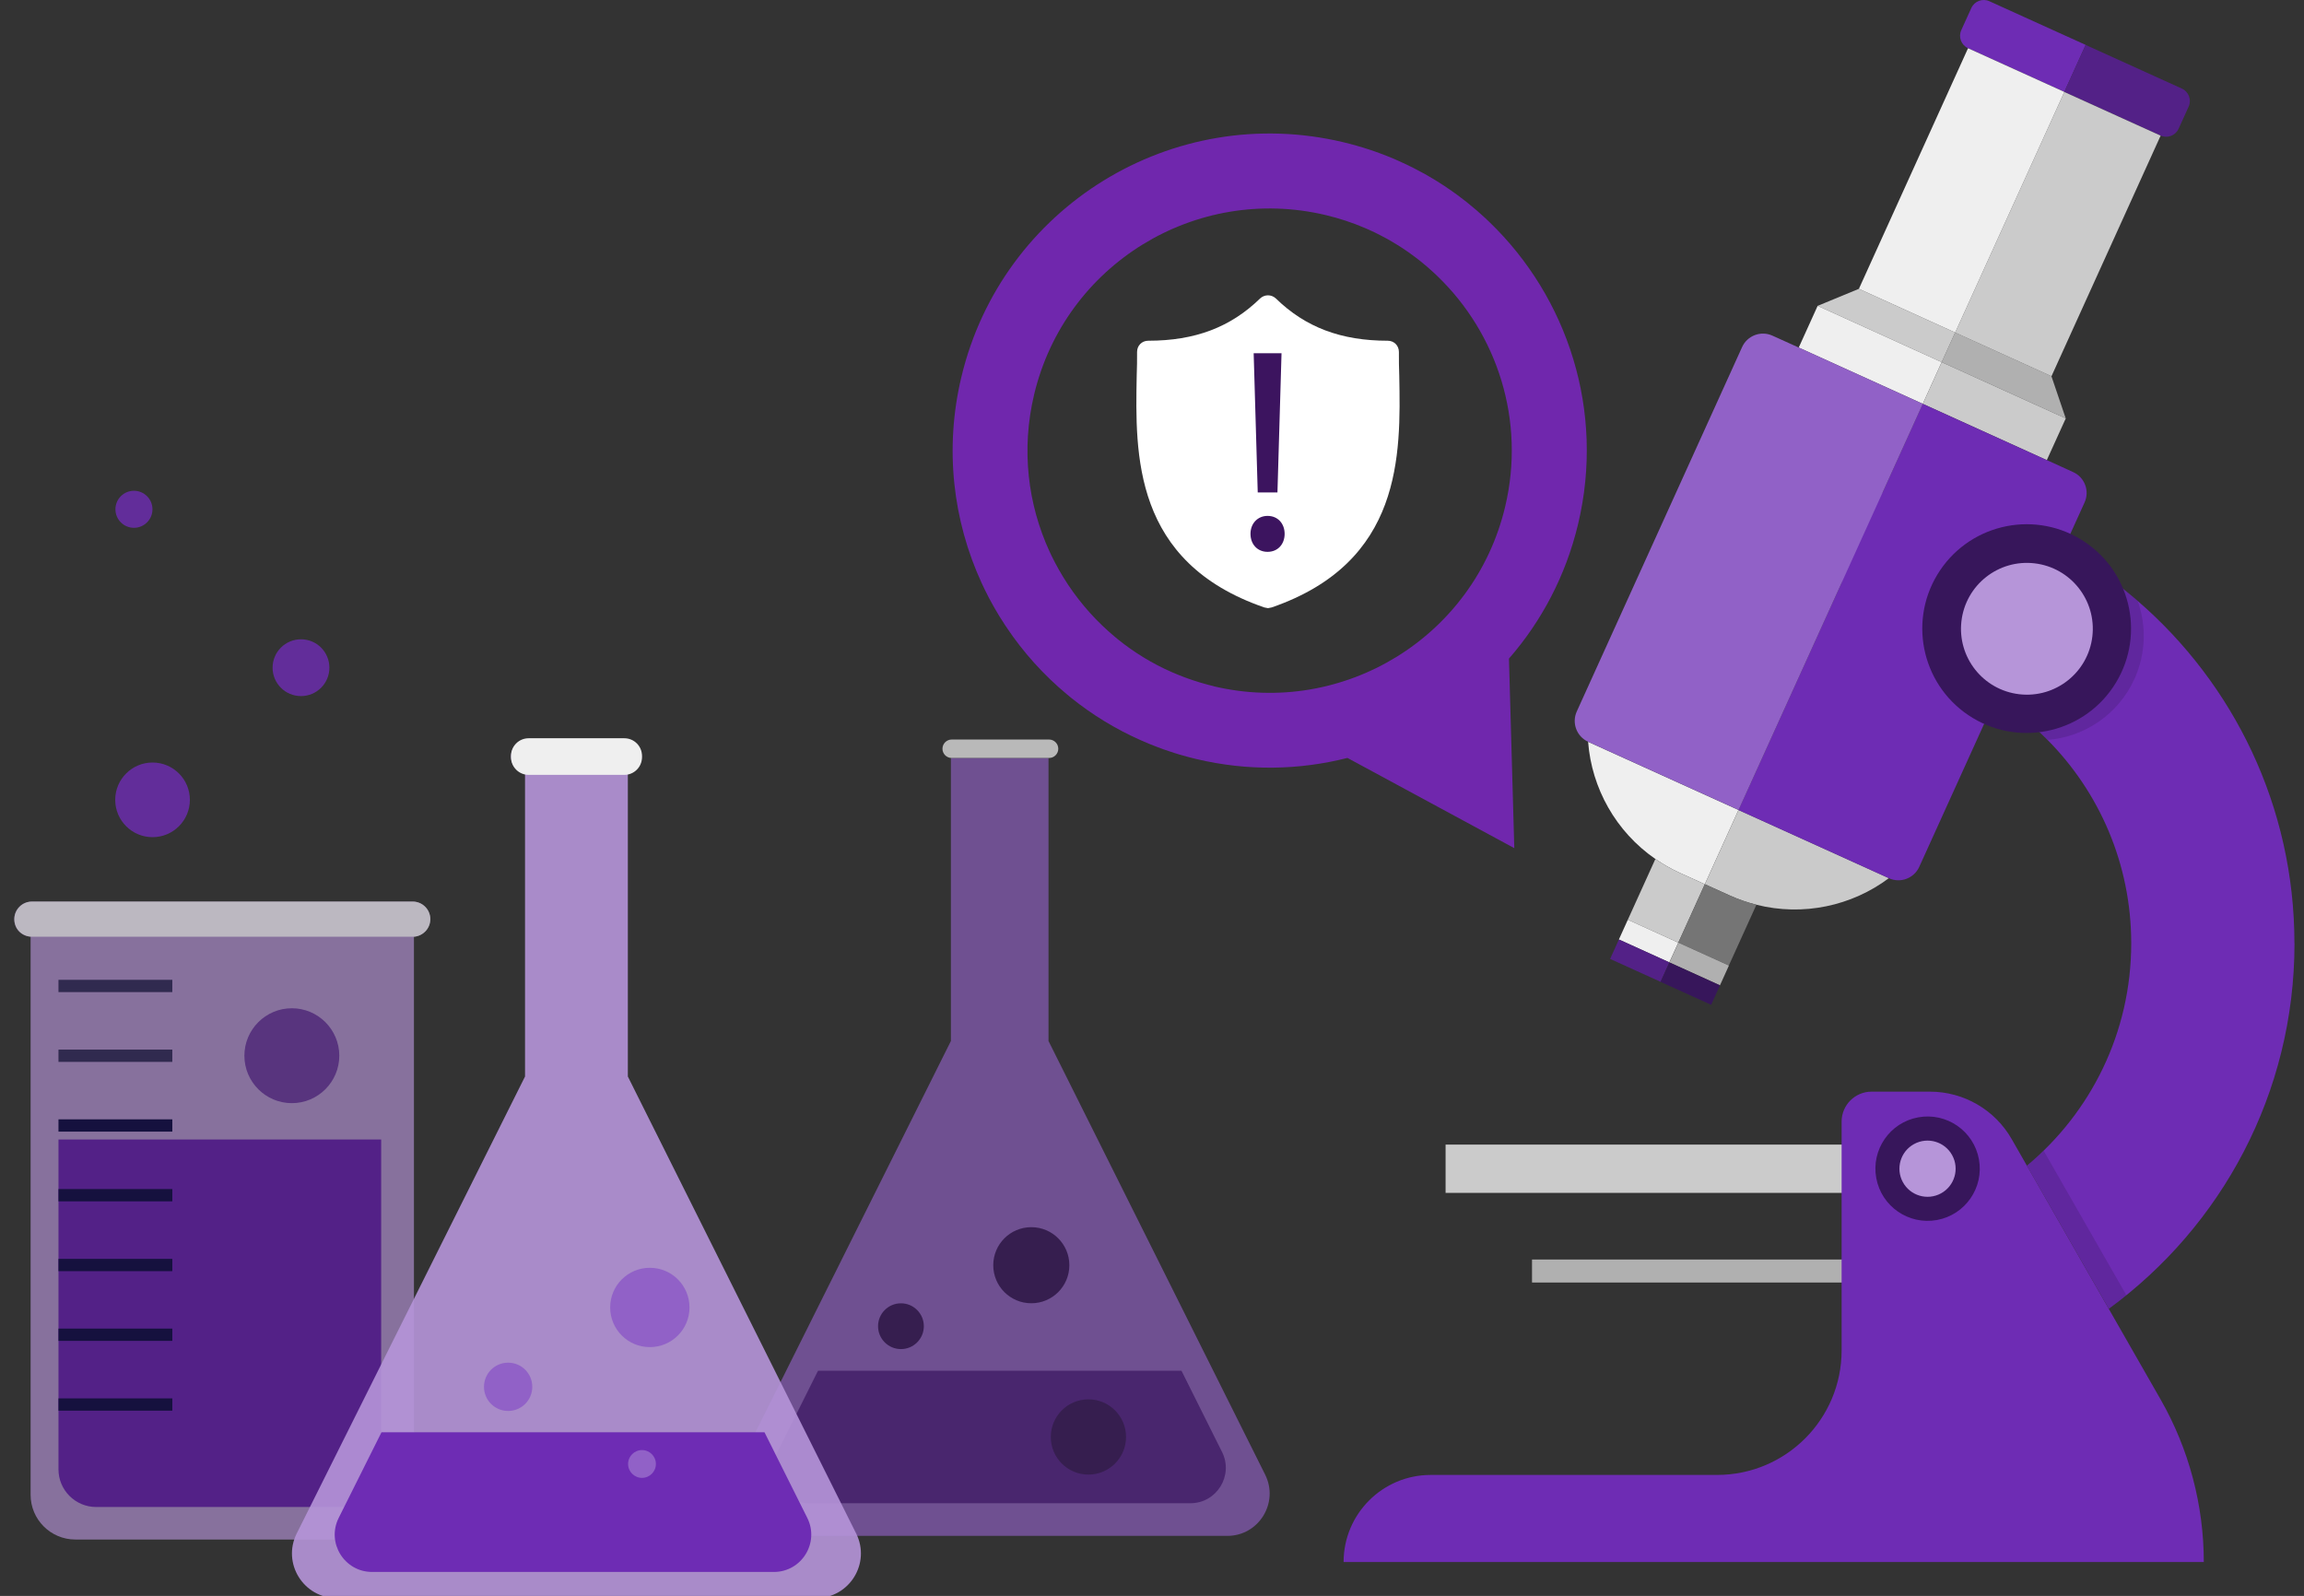 <?xml version="1.0" encoding="UTF-8"?>
<svg xmlns="http://www.w3.org/2000/svg" width="485" height="336" viewBox="0 0 485 336" fill="none">
  <rect x="0" y="0" width="485" height="336" fill="#333333" stroke="none"/>
  <g clip-path="url(#clip0_131_755)">
    <g opacity="0.8">
      <path opacity="0.8" d="M90.568 193.517C90.568 191.461 88.903 189.809 86.86 189.809H6.708C4.665 189.809 3 191.473 3 193.517C3 195.56 4.526 197.061 6.443 197.199V314.697C6.443 319.906 10.668 324.118 15.865 324.118H77.716C82.925 324.118 87.137 319.893 87.137 314.697V197.199C89.042 197.048 90.555 195.472 90.555 193.517H90.568Z" fill="#B695D9"></path>
      <path opacity="0.8" d="M51.445 222.259C51.445 227.77 55.923 232.248 61.434 232.248C66.946 232.248 71.423 227.77 71.423 222.259C71.423 216.747 66.946 212.27 61.434 212.27C55.923 212.27 51.445 216.747 51.445 222.259Z" fill="#532187"></path>
      <g style="mix-blend-mode:overlay" opacity="0.8">
        <path d="M6.469 197.212H87.175C89.08 197.048 90.593 195.459 90.593 193.517C90.593 191.473 88.928 189.809 86.885 189.809H6.733C4.69 189.809 3.025 191.473 3.025 193.517C3.025 195.56 4.551 197.061 6.469 197.199V197.212Z" fill="#EFEFEF"></path>
      </g>
      <path opacity="0.8" d="M36.272 206.281H12.309V208.867H36.272V206.281Z" fill="#15113E"></path>
      <path opacity="0.8" d="M36.272 220.977H12.309V223.562H36.272V220.977Z" fill="#15113E"></path>
    </g>
    <g opacity="0.7">
      <path opacity="0.9" d="M200.17 159.566V219.16L154.564 310.461C151.6 316.389 155.913 323.351 162.535 323.351H258.351C264.973 323.351 269.274 316.389 266.322 310.461L220.716 219.16V159.566H220.514" fill="#9161C7"></path>
      <path d="M248.704 288.58H172.197L163.658 305.683C161.186 310.639 164.793 316.479 170.33 316.479H250.57C256.12 316.479 259.727 310.639 257.242 305.683L248.704 288.58Z" fill="#532187"></path>
      <path d="M194.47 279.207C194.47 281.868 192.313 284.025 189.652 284.025C186.991 284.025 184.834 281.868 184.834 279.207C184.834 276.545 186.991 274.389 189.652 274.389C192.313 274.389 194.47 276.545 194.47 279.207Z" fill="#37165B"></path>
      <path d="M225.102 266.368C225.102 270.795 221.52 274.377 217.093 274.377C212.666 274.377 209.084 270.795 209.084 266.368C209.084 261.941 212.666 258.359 217.093 258.359C221.52 258.359 225.102 261.941 225.102 266.368Z" fill="#37165B"></path>
      <path d="M237.036 302.526C237.036 306.903 233.492 310.447 229.116 310.447C224.739 310.447 221.195 306.903 221.195 302.526C221.195 298.15 224.739 294.605 229.116 294.605C233.492 294.605 237.036 298.15 237.036 302.526Z" fill="#37165B"></path>
      <path d="M220.83 155.693H200.335C199.262 155.693 198.393 156.563 198.393 157.636C198.393 158.708 199.262 159.578 200.335 159.578H220.83C221.903 159.578 222.772 158.708 222.772 157.636C222.772 156.563 221.903 155.693 220.83 155.693Z" fill="#F2F2F2"></path>
    </g>
    <path d="M12.309 239.906V309.338C12.309 313.714 15.865 317.271 20.242 317.271H72.306C76.682 317.271 80.239 313.714 80.239 309.338V239.906H12.309Z" fill="#532187"></path>
    <path d="M36.272 235.656H12.309V238.242H36.272V235.656Z" fill="#15113E"></path>
    <path d="M36.272 250.334H12.309V252.92H36.272V250.334Z" fill="#15113E"></path>
    <path d="M36.272 265.031H12.309V267.617H36.272V265.031Z" fill="#15113E"></path>
    <path d="M36.272 279.711H12.309V282.296H36.272V279.711Z" fill="#15113E"></path>
    <path d="M36.272 294.404H12.309V296.99H36.272V294.404Z" fill="#15113E"></path>
    <path opacity="0.9" d="M180.23 322.858L132.164 226.638V162.819C133.829 162.504 135.077 161.041 135.077 159.288C135.077 157.295 133.463 155.693 131.483 155.693H111.164C109.172 155.693 107.57 157.308 107.57 159.288C107.57 161.054 108.844 162.517 110.521 162.819V226.638L62.455 322.858C59.34 329.101 63.88 336.442 70.855 336.442H171.83C178.805 336.442 183.345 329.101 180.23 322.858Z" fill="#B695D9"></path>
    <path d="M160.933 301.545H80.301L71.296 319.568C68.685 324.79 72.482 330.944 78.334 330.944H162.9C168.74 330.944 172.549 324.802 169.938 319.568L160.933 301.545Z" fill="#6E2CB4"></path>
    <path d="M112.046 291.968C112.046 294.78 109.776 297.05 106.964 297.05C104.151 297.05 101.881 294.78 101.881 291.968C101.881 289.155 104.151 286.885 106.964 286.885C109.776 286.885 112.046 289.155 112.046 291.968Z" fill="#9161C7"></path>
    <path d="M145.142 275.26C145.142 279.876 141.409 283.609 136.793 283.609C132.177 283.609 128.443 279.876 128.443 275.26C128.443 270.643 132.177 266.91 136.793 266.91C141.409 266.91 145.142 270.643 145.142 275.26Z" fill="#9161C7"></path>
    <path d="M135.141 311.137C136.757 311.137 138.067 309.827 138.067 308.211C138.067 306.595 136.757 305.285 135.141 305.285C133.525 305.285 132.215 306.595 132.215 308.211C132.215 309.827 133.525 311.137 135.141 311.137Z" fill="#9161C7"></path>
    <path d="M131.433 155.426H111.278C109.23 155.426 107.57 157.086 107.57 159.134V159.424C107.57 161.472 109.23 163.132 111.278 163.132H131.433C133.481 163.132 135.141 161.472 135.141 159.424V159.134C135.141 157.086 133.481 155.426 131.433 155.426Z" fill="#EFEFEF"></path>
    <path d="M304.301 251.144H405.301C405.553 251.144 405.768 250.942 405.768 250.677V241.445C405.768 241.193 405.566 240.979 405.301 240.979H304.301V251.132V251.144Z" fill="#CBCBCB"></path>
    <path d="M390.099 265.168H322.496V270.011H390.099V265.168Z" fill="#B0B0B0"></path>
    <path d="M482.999 198.599C482.999 230.205 467.599 258.205 443.913 275.534L426.672 245.416C440.091 234.241 448.63 217.416 448.63 198.599C448.63 181.9 441.907 166.765 431.01 155.767C424.755 149.448 417.137 144.491 408.623 141.389C402.103 139.005 395.065 137.706 387.725 137.706V103.35C401.888 103.35 415.333 106.44 427.403 111.976C435.614 115.748 443.207 120.654 449.967 126.493C470.185 143.962 482.986 169.792 482.986 198.611L482.999 198.599Z" fill="#6E2CB4"></path>
    <path d="M463.946 328.859H282.832C282.832 318.731 291.043 310.52 301.17 310.52H361.433C375.924 310.52 387.666 298.778 387.666 284.287V236.132C387.666 232.651 390.492 229.826 393.973 229.826H406.257C413.371 229.826 419.929 233.635 423.46 239.803L426.664 245.403L443.893 275.534L454.802 294.604C460.768 305.034 463.908 316.852 463.908 328.871L463.946 328.859Z" fill="#6E2CB4"></path>
    <g style="mix-blend-mode:multiply" opacity="0.25">
      <path d="M430.191 242.251L447.621 272.697C446.41 273.681 445.174 274.627 443.913 275.535L426.672 245.404C427.883 244.395 429.068 243.348 430.191 242.238V242.251Z" fill="#37165B"></path>
    </g>
    <path d="M407.737 256.849C413.705 255.76 417.661 250.039 416.572 244.071C415.483 238.102 409.762 234.146 403.793 235.235C397.825 236.324 393.869 242.046 394.958 248.014C396.047 253.983 401.768 257.938 407.737 256.849Z" fill="#37165B"></path>
    <path d="M408.592 251.238C411.458 249.669 412.509 246.074 410.94 243.208C409.371 240.343 405.777 239.292 402.911 240.861C400.046 242.429 398.994 246.024 400.563 248.89C402.132 251.755 405.727 252.806 408.592 251.238Z" fill="#B695D9"></path>
    <path d="M411.564 70.004L431.833 79.198L434.847 88.09L408.727 76.247L411.564 70.004Z" fill="#B0B0B0"></path>
    <path d="M408.729 76.246L382.621 64.391L391.298 60.809L411.567 70.003L408.729 76.246Z" fill="#CBCBCB"></path>
    <path d="M365.96 170.525L358.872 186.152L353.6 183.768C351.771 182.935 350.056 181.939 348.466 180.842C340.13 175.09 335.047 165.934 334.303 156.172L340.975 159.199L365.96 170.525Z" fill="#EFEFEF"></path>
    <path d="M358.873 186.152L365.961 170.525L390.946 181.851L397.618 184.878C389.786 190.743 379.545 192.95 369.732 190.478C367.853 189.999 365.974 189.368 364.145 188.536L358.873 186.152Z" fill="#CACACA"></path>
    <path d="M404.755 85.025L378.673 73.194L378.635 73.181L382.62 64.391L408.728 76.246L404.755 85.025Z" fill="#EFEFEF"></path>
    <path d="M404.754 85.024L408.727 76.246L434.847 88.089L430.862 96.867L430.824 96.855L404.754 85.024Z" fill="#CBCBCB"></path>
    <path d="M365.959 170.527L404.742 85.027L430.825 96.858H430.862L436.412 99.393C438.834 100.49 439.918 103.353 438.808 105.787L404.011 182.496C402.913 184.918 400.05 186.002 397.616 184.892L390.944 181.865L365.959 170.54V170.527Z" fill="#6E2CB4"></path>
    <path d="M378.637 73.18H378.675L404.757 85.023L365.974 170.523L340.989 159.197L334.317 156.17C331.895 155.073 330.81 152.21 331.92 149.775L366.718 73.067C367.815 70.645 370.678 69.561 373.113 70.67L378.662 73.18H378.637Z" fill="#9161C7"></path>
    <path d="M414.28 10.145C412.842 9.489 412.199 7.787 412.855 6.349L414.974 1.682C415.63 0.244 417.332 -0.399 418.77 0.257L439.038 9.452L434.548 19.34L414.28 10.145Z" fill="#6E2CB4"></path>
    <path d="M439.025 9.455L459.293 18.649C460.731 19.305 461.374 21.008 460.719 22.446L458.6 27.113C457.944 28.55 456.241 29.194 454.803 28.538L434.535 19.343L439.025 9.455Z" fill="#532187"></path>
    <path d="M434.547 19.363L411.57 70.016L431.843 79.212L454.82 28.559L434.547 19.363Z" fill="#CBCBCB"></path>
    <path d="M414.28 10.156L391.303 60.809L411.575 70.005L434.553 19.352L414.28 10.156Z" fill="#EFEFEF"></path>
    <path d="M342.664 193.631L348.466 180.842C350.068 181.952 351.77 182.935 353.599 183.768L358.871 186.152L353.296 198.449L342.664 193.631Z" fill="#CBCBCB"></path>
    <path d="M342.665 193.633L340.779 197.791L351.404 202.61L353.29 198.453L342.665 193.633Z" fill="#EFEFEF"></path>
    <path d="M358.872 186.15L364.144 188.534C365.972 189.367 367.852 189.997 369.731 190.476L363.929 203.265L353.297 198.447L358.872 186.15Z" fill="#757575"></path>
    <path d="M353.308 198.457L351.422 202.615L362.058 207.44L363.944 203.282L353.308 198.457Z" fill="#B0B0B0"></path>
    <path d="M340.786 197.792L338.932 201.881L349.556 206.7L351.411 202.611L340.786 197.792Z" fill="#532187"></path>
    <path d="M351.419 202.628L349.564 206.717L360.2 211.541L362.055 207.452L351.419 202.628Z" fill="#37165B"></path>
    <g style="mix-blend-mode:multiply" opacity="0.25">
      <path d="M449.304 142.944C445.874 150.486 438.735 155.153 431.029 155.771C424.773 149.452 417.155 144.495 408.642 141.393C406.75 136.184 406.813 130.243 409.285 124.795C412.678 117.29 419.766 112.636 427.422 111.98C435.633 115.752 443.225 120.658 449.985 126.497C451.84 131.681 451.751 137.546 449.304 142.957V142.944Z" fill="#37165B"></path>
    </g>
    <path d="M445.431 143.692C451.7 133.303 448.361 119.798 437.972 113.529C427.583 107.259 414.078 110.599 407.809 120.988C401.539 131.377 404.879 144.881 415.268 151.151C425.657 157.42 439.161 154.081 445.431 143.692Z" fill="#37165B"></path>
    <path d="M440.448 133.994C441.341 126.384 435.895 119.492 428.285 118.599C420.675 117.706 413.782 123.152 412.89 130.762C411.997 138.372 417.443 145.265 425.053 146.157C432.663 147.05 439.555 141.604 440.448 133.994Z" fill="#B695D9"></path>
    <path opacity="0.9" d="M317.654 138.642C324.503 130.772 329.611 121.187 332.196 110.327C337.872 86.503 329.989 62.615 313.555 46.774C313.278 46.496 312.988 46.231 312.71 45.966C311.436 44.781 310.112 43.633 308.737 42.548C308.182 42.107 307.627 41.678 307.047 41.249C305.08 39.786 303.011 38.411 300.867 37.175C300.514 36.961 300.148 36.759 299.795 36.557C299.101 36.179 298.408 35.801 297.702 35.448C296.667 34.918 295.608 34.413 294.536 33.934C294.195 33.783 293.855 33.631 293.514 33.48C290.084 32.017 286.489 30.831 282.743 29.936C246.886 21.397 210.903 43.545 202.364 79.402C198.77 94.499 200.611 109.621 206.627 122.713C206.728 122.94 206.842 123.167 206.943 123.394C207.006 123.545 207.081 123.684 207.157 123.835V123.848C208.443 126.509 209.894 129.07 211.521 131.529C211.622 131.706 211.723 131.857 211.836 132.008C215.38 137.305 219.669 142.098 224.613 146.197C224.903 146.437 225.193 146.689 225.483 146.916C229.922 150.485 234.879 153.525 240.252 155.896C241.299 156.363 242.358 156.792 243.443 157.208C244.376 157.574 245.322 157.914 246.281 158.217C246.886 158.431 247.517 158.62 248.135 158.81C248.311 158.86 248.488 158.91 248.652 158.961C249.699 159.264 250.746 159.541 251.805 159.793C262.664 162.379 273.524 162.139 283.639 159.566L318.764 178.561L317.642 138.642H317.654ZM255.463 144.457C254.655 144.267 253.848 144.053 253.054 143.813C252.915 143.776 252.789 143.738 252.65 143.7C252.171 143.561 251.691 143.41 251.225 143.246C250.493 143.006 249.762 142.754 249.055 142.477C248.236 142.161 247.416 141.833 246.621 141.48C242.51 139.677 238.738 137.356 235.346 134.619C235.119 134.442 234.904 134.253 234.677 134.064C230.906 130.924 227.627 127.266 224.915 123.217C224.827 123.104 224.764 122.99 224.676 122.852C223.44 120.972 222.33 119.017 221.346 116.987C221.296 116.873 221.232 116.76 221.182 116.646C221.094 116.47 221.018 116.293 220.942 116.129C216.339 106.14 214.939 94.587 217.688 83.059C224.209 55.678 251.691 38.765 279.086 45.285C281.949 45.966 284.698 46.874 287.309 47.997C287.574 48.111 287.839 48.224 288.091 48.337C288.911 48.703 289.718 49.082 290.5 49.498C291.042 49.775 291.572 50.053 292.102 50.343C292.379 50.494 292.657 50.658 292.921 50.822C294.561 51.768 296.138 52.815 297.638 53.937C298.08 54.253 298.509 54.581 298.925 54.921C299.972 55.754 300.981 56.624 301.952 57.532C302.166 57.734 302.393 57.935 302.595 58.15C315.157 70.245 321.173 88.495 316.835 106.695C310.314 134.089 282.831 150.99 255.437 144.469L255.463 144.457Z" fill="#7726BA"></path>
    <path d="M274.013 73.473H259.686V118.272H274.013V73.473Z" fill="#3C145F"></path>
    <path d="M294.549 79.136C294.864 95.76 295.255 118.361 267.697 127.883L266.915 128.035L266.133 127.883C238.487 118.348 238.966 95.671 239.281 79.136C239.357 77.408 239.357 75.744 239.357 74.091C239.357 72.754 240.379 71.733 241.716 71.733C251.566 71.733 259.045 68.895 265.263 62.828C266.209 61.958 267.621 61.958 268.567 62.828C274.785 68.895 282.277 71.733 292.115 71.733C293.452 71.733 294.473 72.754 294.473 74.091C294.473 75.744 294.473 77.396 294.549 79.136ZM266.827 116.179C269.021 116.179 270.421 114.527 270.421 112.395C270.421 110.264 269.021 108.612 266.827 108.612C264.746 108.612 263.232 110.201 263.232 112.395C263.232 114.59 264.695 116.179 266.827 116.179ZM268.908 103.667L269.766 74.369H263.901L264.758 103.667H268.908Z" fill="white"></path>
    <path opacity="0.8" d="M57.381 140.57C57.381 143.875 60.055 146.548 63.359 146.548C66.664 146.548 69.337 143.875 69.337 140.57C69.337 137.266 66.664 134.592 63.359 134.592C60.055 134.592 57.381 137.266 57.381 140.57Z" fill="#6E2CB4"></path>
    <path opacity="0.8" d="M24.299 107.221C24.299 109.378 26.039 111.119 28.196 111.119C30.353 111.119 32.093 109.378 32.093 107.221C32.093 105.065 30.353 103.324 28.196 103.324C26.039 103.324 24.299 105.065 24.299 107.221Z" fill="#6E2CB4"></path>
    <path opacity="0.8" d="M24.254 168.393C24.254 172.731 27.773 176.25 32.111 176.25C36.45 176.25 39.969 172.731 39.969 168.393C39.969 164.054 36.45 160.535 32.111 160.535C27.773 160.535 24.254 164.054 24.254 168.393Z" fill="#6E2CB4"></path>
  </g>
  <defs>
    <clipPath id="clip0_131_755">
      <rect width="485" height="336" fill="white"></rect>
    </clipPath>
  </defs>
</svg>
